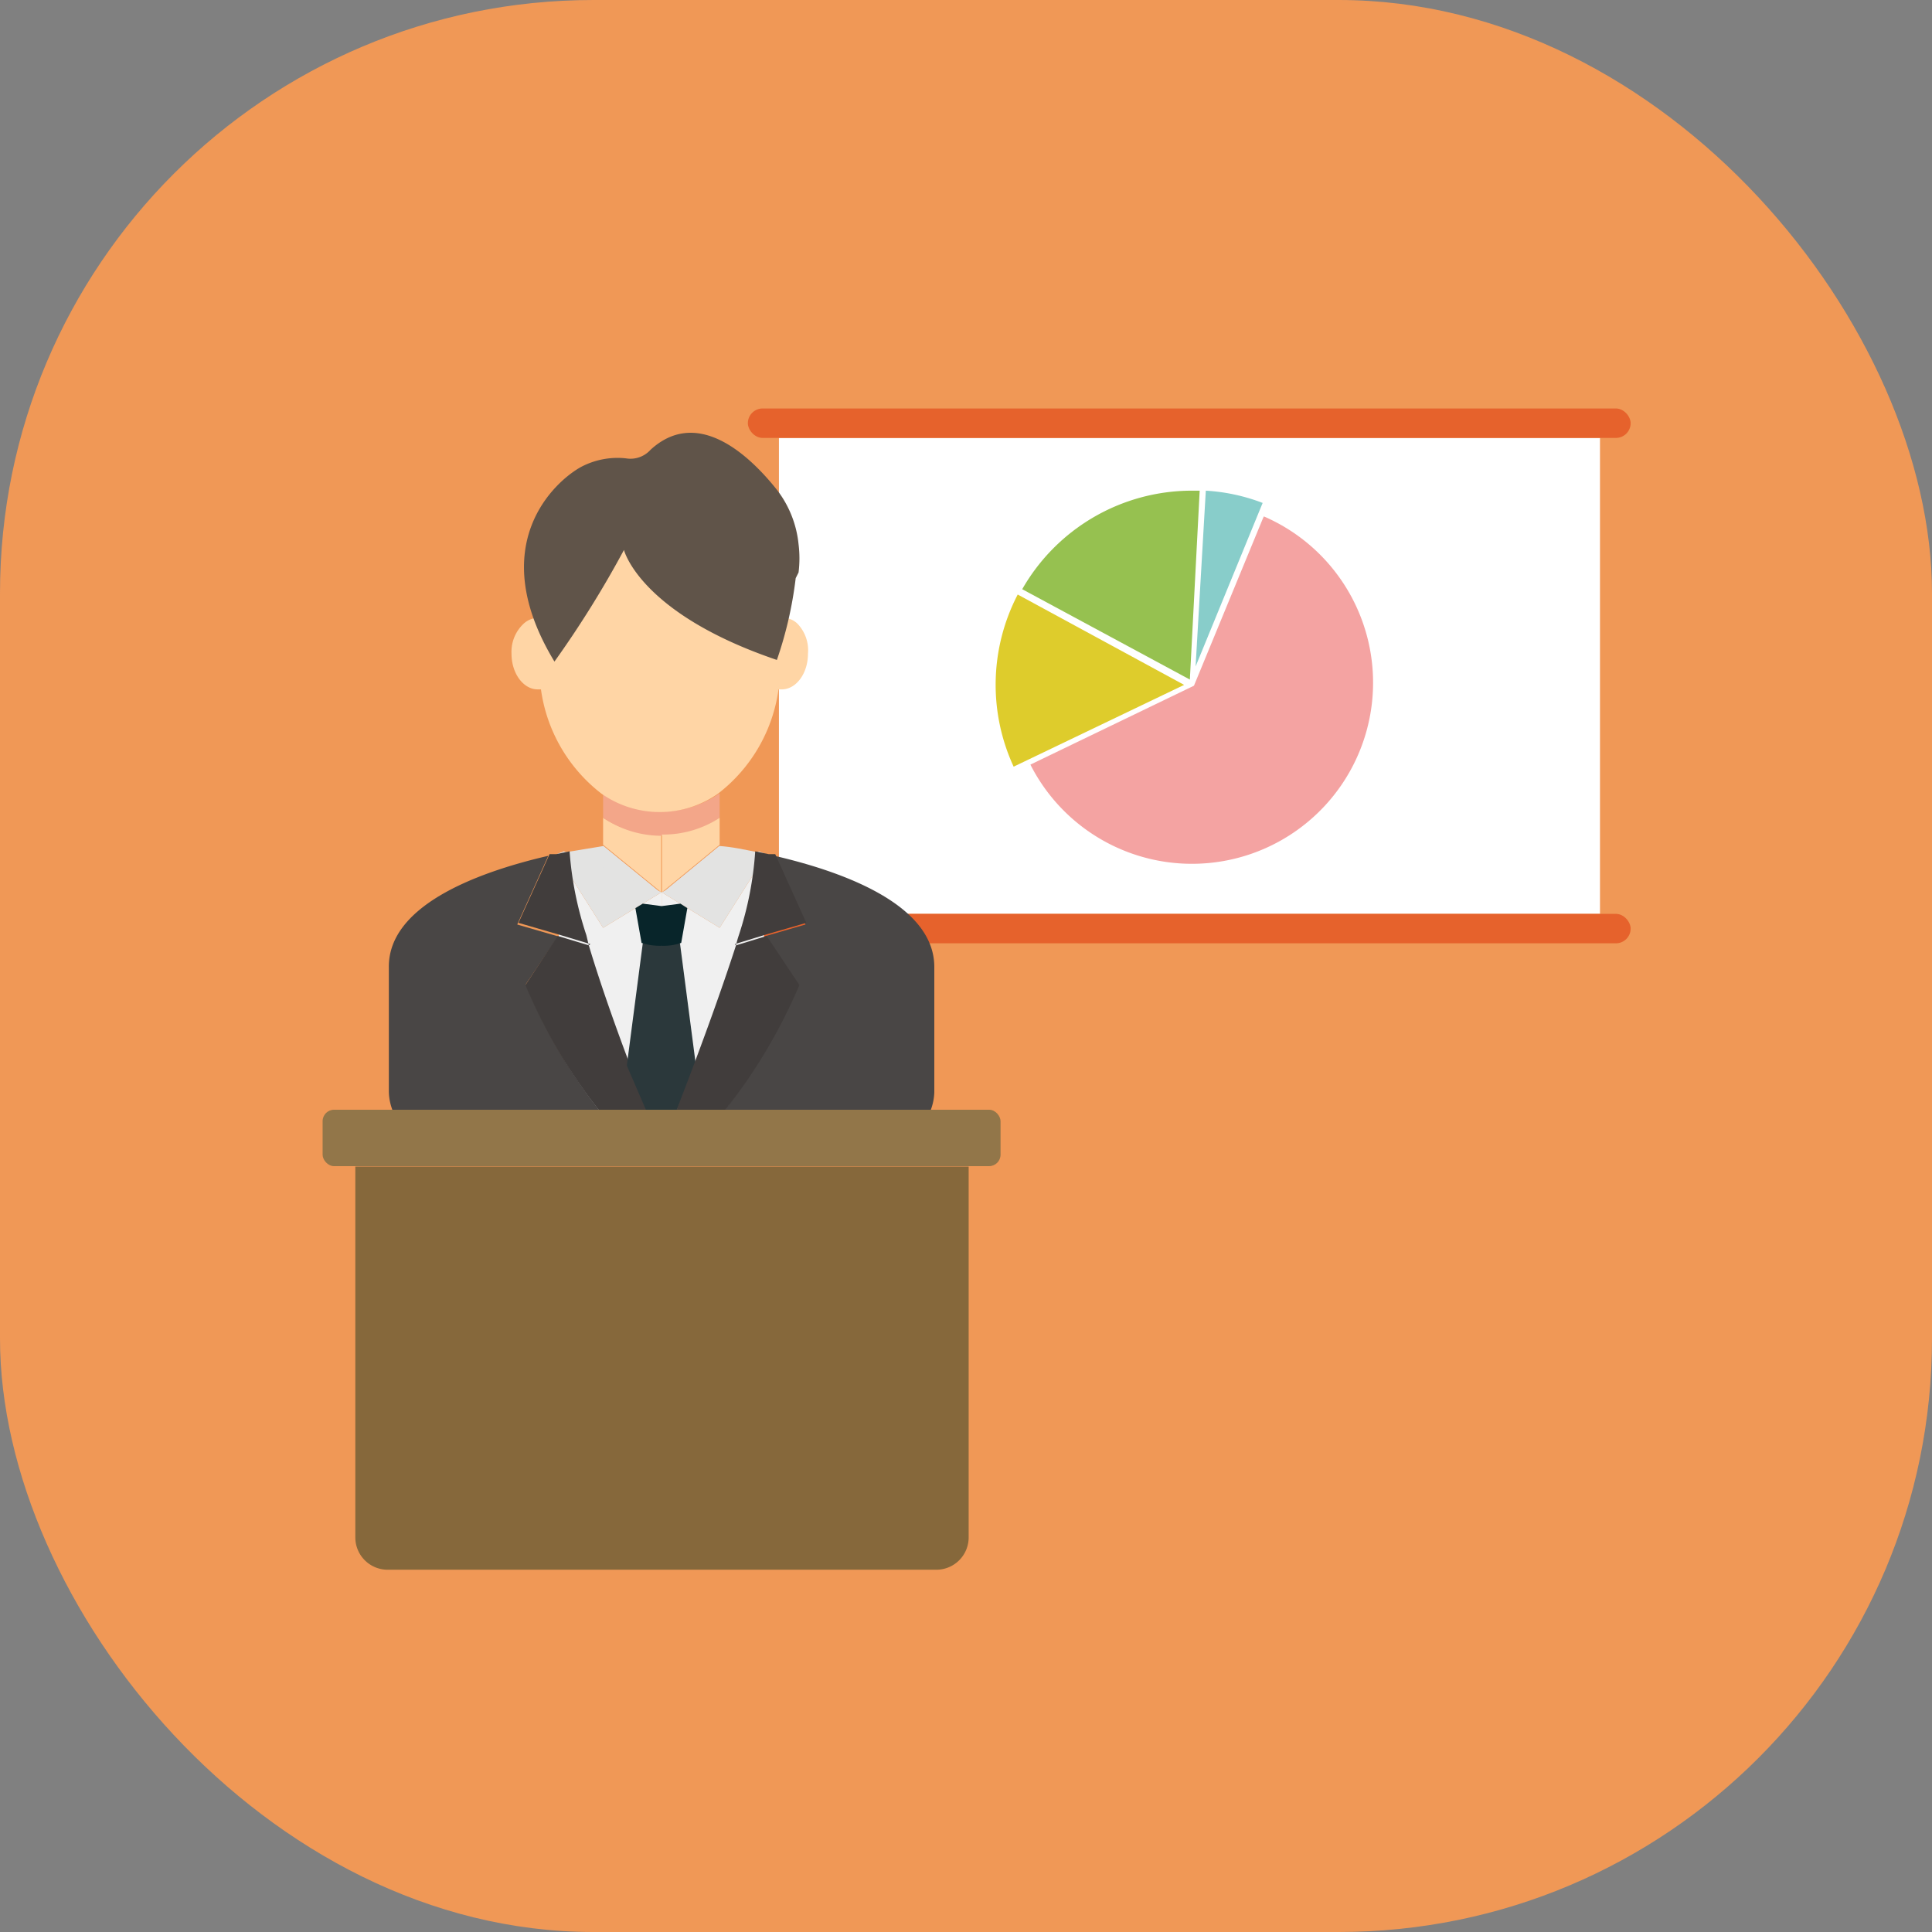 <svg xmlns="http://www.w3.org/2000/svg" viewBox="0 0 47.25 47.25"><rect x="0" y="0" width="47.25" height="47.25" fill="#808080" stroke="none"/><defs><style>.cls-1{fill:#f09856;}.cls-2{fill:#fff;}.cls-3{fill:#e6622c;}.cls-4{fill:#96c150;}.cls-5{fill:#88cdca;}.cls-6{fill:#f4a3a2;}.cls-7{fill:#decc2c;}.cls-8{fill:#383838;}.cls-9{fill:#ffd5a5;}.cls-10{fill:#f0f0f0;}.cls-11{fill:#e3e3e2;}.cls-12{fill:#494645;}.cls-13{fill:#413d3c;}.cls-14{fill:#f3a689;}.cls-15{fill:#2b383b;}.cls-16{fill:#08252a;}.cls-17{fill:#605449;}.cls-18{fill:#927649;}.cls-19{fill:#86683b;}</style></defs><g id="レイヤー_2" data-name="レイヤー 2"><g id="デザイン"><rect class="cls-1" width="47.25" height="47.25" rx="14.51"/><rect class="cls-2" x="19.05" y="10.71" width="20.08" height="11.64"/><rect class="cls-3" x="18.29" y="9.99" width="21.59" height="0.72" rx="0.36"/><rect class="cls-3" x="18.29" y="22.35" width="21.59" height="0.72" rx="0.36"/><path class="cls-4" d="M29.34,12h-.21A4.78,4.78,0,0,0,25,14.41l4.1,2.21Z"/><path class="cls-5" d="M30.88,12.3A4.62,4.62,0,0,0,29.49,12l-.25,4.3Z"/><path class="cls-6" d="M30.89,12.67l-1.69,4.1h0l-4,1.93a4.43,4.43,0,1,0,5.71-6.07Z"/><path class="cls-7" d="M24.89,14.54a4.78,4.78,0,0,0-.1,4.21l4.17-2Z"/><path class="cls-8" d="M29.2,16.78h0Z"/><path class="cls-8" d="M29.19,16.8h0Z"/><path class="cls-8" d="M29.19,16.79h0Z"/><path class="cls-8" d="M29.18,16.8h0Z"/><path class="cls-9" d="M14.75,20V19.4h0v1.26l1.42,1.16V20.41A2.54,2.54,0,0,1,14.75,20Z"/><path class="cls-10" d="M13.61,20.89v0c0,1.7.3,7,.3,7V28h2.27V21.82l-1.43.87Z"/><path class="cls-11" d="M13.79,20.85l2.39,1-1.42-1.16Z"/><path class="cls-11" d="M13.61,20.89l1.14,1.8,1.43-.87-2.39-1Z"/><path class="cls-11" d="M13.79,20.85l-.18,0h0l.18,0Z"/><path class="cls-12" d="M13.65,22.9h0l-1-.29.76-1.68c-1.86.43-3.92,1.26-3.9,2.73,0,1.16,0,2.24,0,3.05A1.33,1.33,0,0,0,10.89,28h4.49a13,13,0,0,1-2.52-3.93Z"/><path class="cls-13" d="M14.4,23.12h0l-.76-.23h0l-.79,1.2A13,13,0,0,0,15.38,28h.8S15.06,25.32,14.4,23.12Z"/><path class="cls-13" d="M14.4,23.12l-.06-.25a8.38,8.38,0,0,1-.41-2.05l-.33.07-.16,0-.76,1.68,1,.29.76.23Z"/><path class="cls-14" d="M16.18,19.85a2.5,2.5,0,0,1-1.43-.45V20a2.54,2.54,0,0,0,1.43.44A2.51,2.51,0,0,0,17.6,20V19.4A2.5,2.5,0,0,1,16.18,19.85Z"/><path class="cls-9" d="M19.5,15.25a.51.51,0,0,0-.32-.14h0c0-2-.08-3.55-2.87-3.63H16c-2.79.08-2.88,1.61-2.86,3.63h0a.54.54,0,0,0-.33.14.94.94,0,0,0-.3.74c0,.48.29.87.64.87h.08a3.89,3.89,0,0,0,1.48,2.55h0a2.48,2.48,0,0,0,2.85,0h0a3.89,3.89,0,0,0,1.48-2.55h.08c.35,0,.64-.39.64-.87A.94.94,0,0,0,19.5,15.25Z"/><path class="cls-9" d="M17.6,20V19.4h0v1.26l-1.41,1.16V20.41A2.51,2.51,0,0,0,17.6,20Z"/><path class="cls-10" d="M18.74,20.89v0c0,1.7-.3,7-.3,7V28H16.18V21.82l1.42.87Z"/><path class="cls-11" d="M18.56,20.85l-2.38,1,1.41-1.16C17.9,20.71,18.22,20.78,18.56,20.85Z"/><path class="cls-11" d="M18.74,20.89l-1.14,1.8-1.42-.87,2.38-1Z"/><path class="cls-11" d="M18.56,20.85l.18,0h0l-.18,0Z"/><polygon class="cls-15" points="16.63 23.07 16.18 22.72 15.72 23.07 15.33 26.06 16.18 28.03 17.02 26.06 16.63 23.07"/><path class="cls-16" d="M16.64,22.1l-.46.06-.46-.06-.18.11.15.85a1.4,1.4,0,0,0,.49.07,1.31,1.31,0,0,0,.48-.07l.15-.85Z"/><path class="cls-12" d="M18.7,22.9h0l1-.29-.76-1.68c1.86.43,3.92,1.26,3.91,2.73,0,1.16,0,2.24,0,3.05A1.33,1.33,0,0,1,21.46,28H17A13.25,13.25,0,0,0,19.5,24.1Z"/><path class="cls-13" d="M18,23.12h0l.75-.23h0l.8,1.2A13.25,13.25,0,0,1,17,28h-.79S17.29,25.32,18,23.12Z"/><path class="cls-13" d="M18,23.12a2.33,2.33,0,0,1,.07-.25,8.27,8.27,0,0,0,.4-2.05l.33.07.16,0,.76,1.68-1,.29-.75.23Z"/><path class="cls-17" d="M19,16.14Z"/><path class="cls-17" d="M19,16.14Z"/><path class="cls-17" d="M19.53,14v0h0a2.79,2.79,0,0,0,0-.69,2.6,2.6,0,0,0-.56-1.37C18.21,11,17,10,15.91,11a.66.66,0,0,1-.6.21,1.91,1.91,0,0,0-1.1.21c-.62.34-2.39,1.89-.65,4.76a25.16,25.16,0,0,0,1.7-2.73S15.64,15,19,16.14h0a9.58,9.58,0,0,0,.46-2Z"/><rect class="cls-18" x="7.89" y="27.14" width="16.58" height="1.38" rx="0.28"/><path class="cls-19" d="M8.69,28.53h15a0,0,0,0,1,0,0V37.6a.79.79,0,0,1-.79.79H9.48a.79.79,0,0,1-.79-.79V28.53A0,0,0,0,1,8.69,28.53Z"/></g></g></svg>